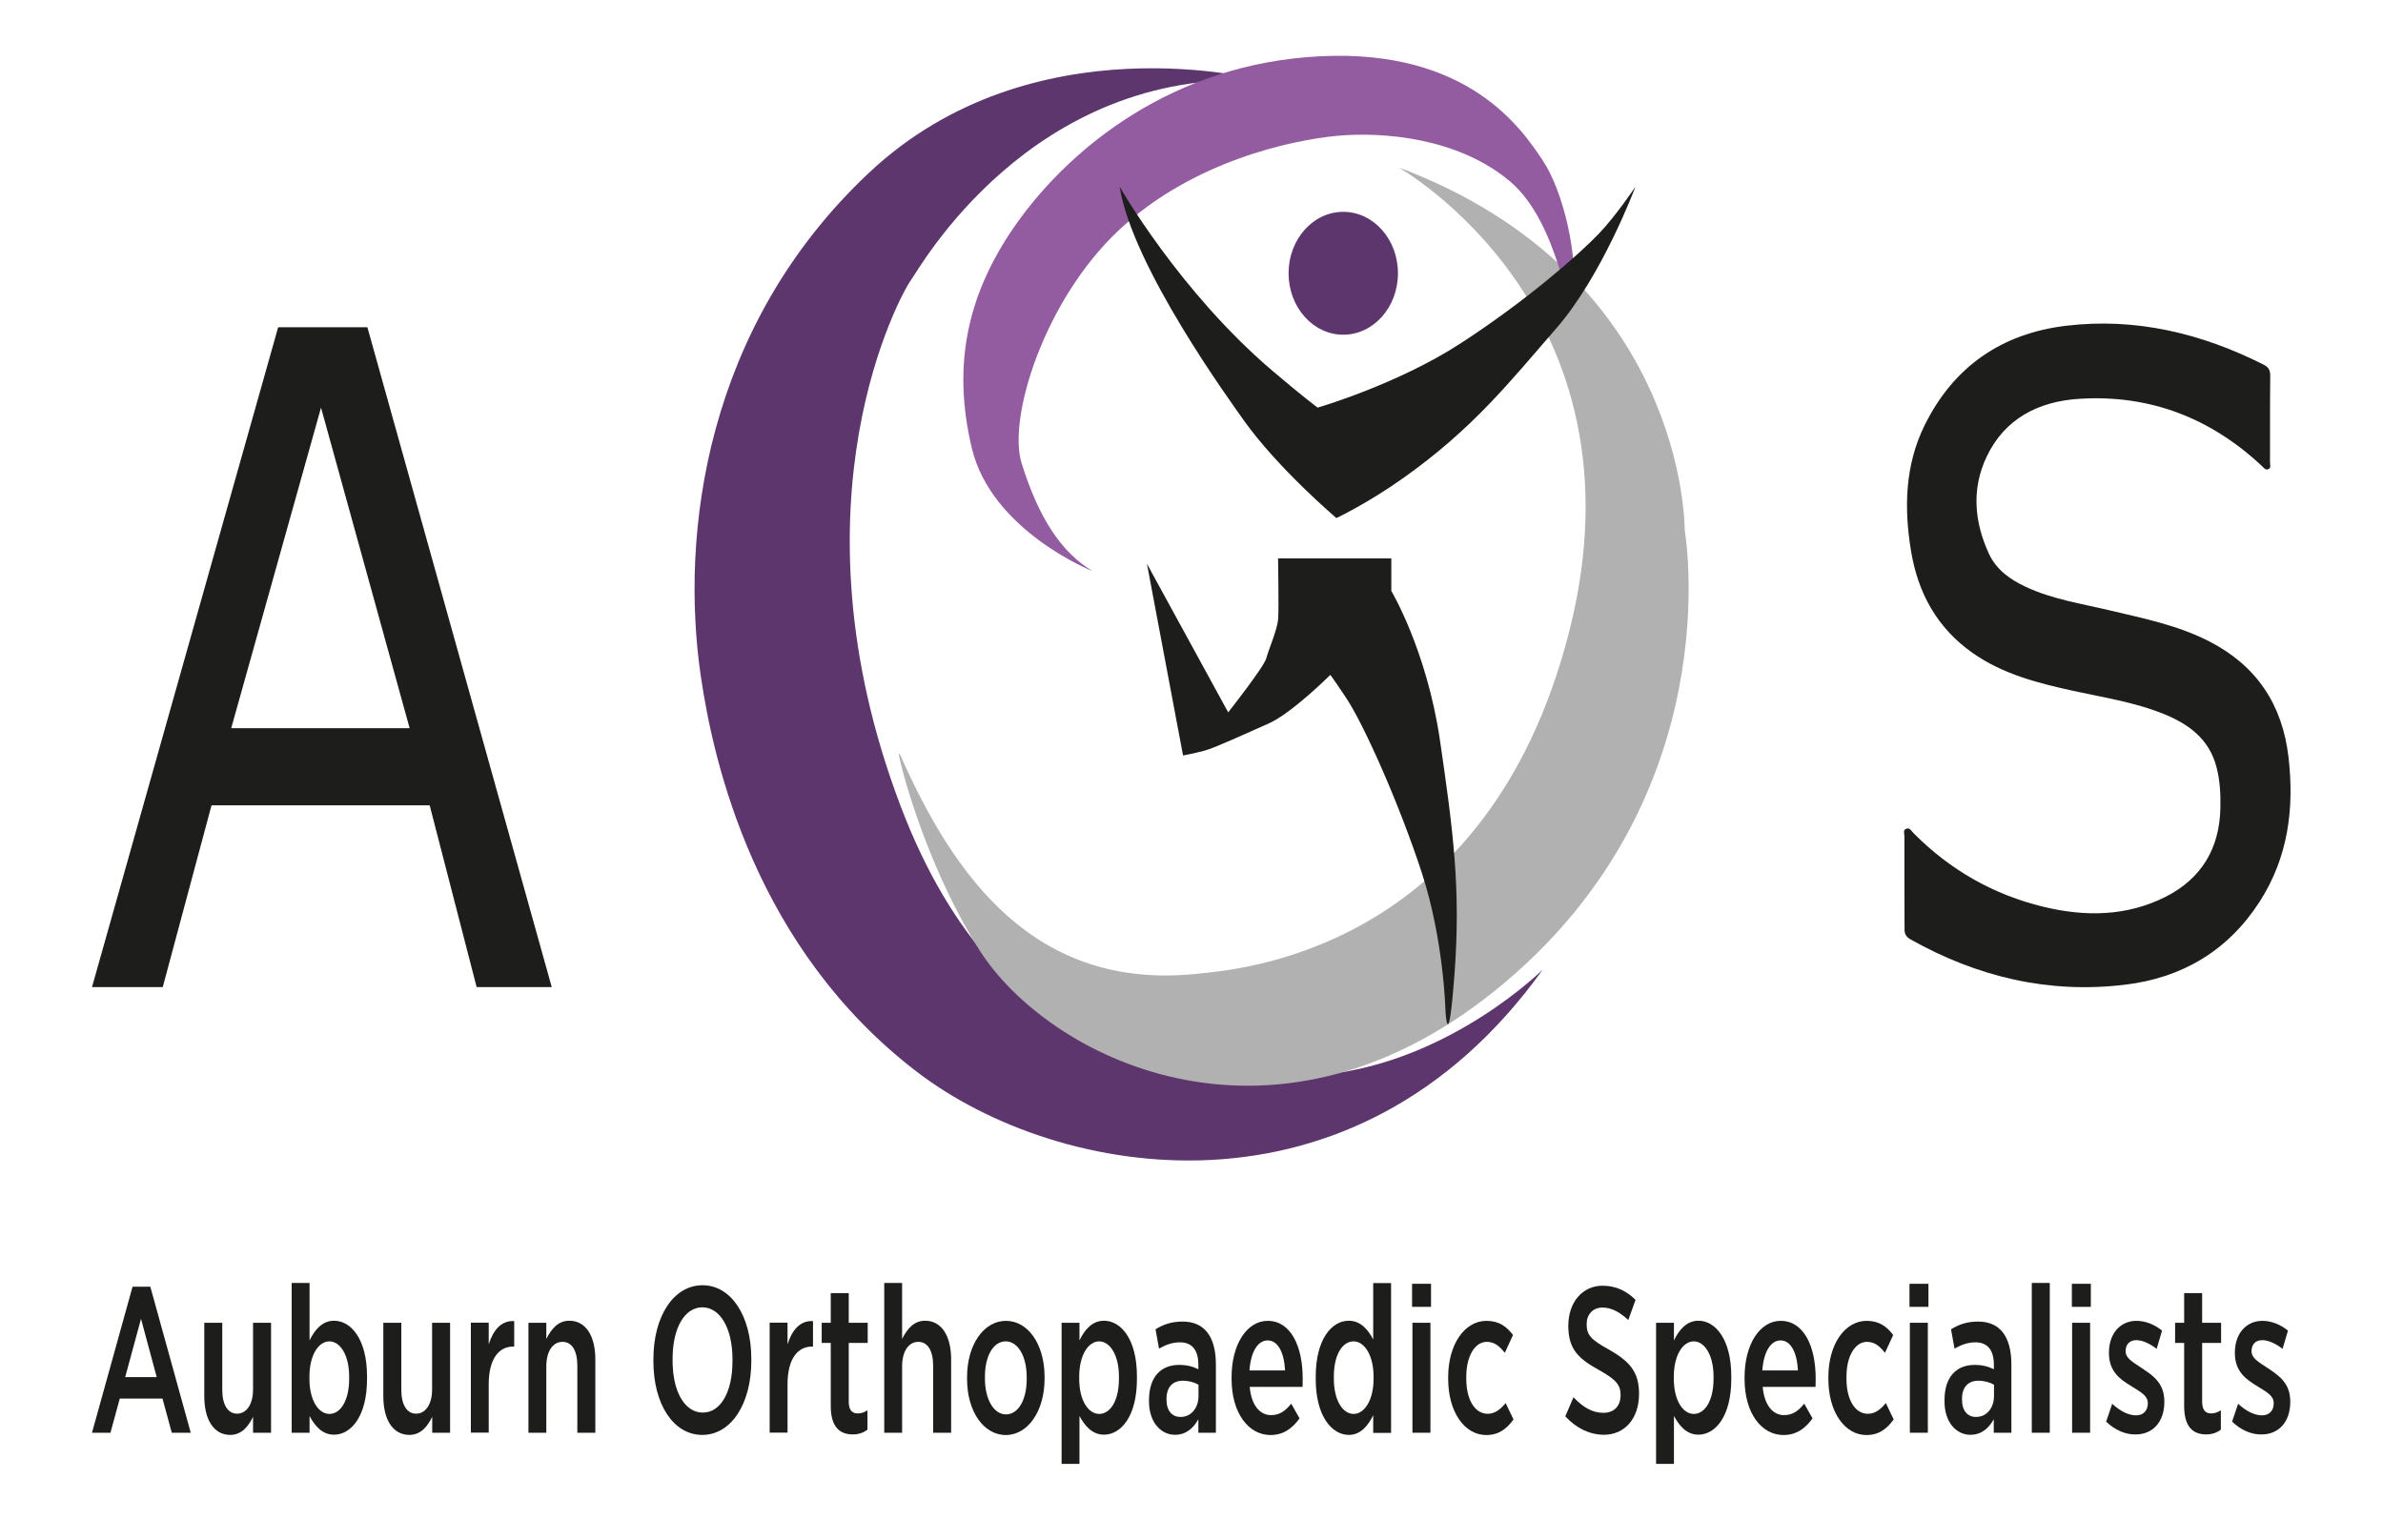 <?xml version="1.0" encoding="utf-8"?>
<!-- Generator: Adobe Illustrator 25.2.1, SVG Export Plug-In . SVG Version: 6.00 Build 0)  -->
<svg version="1.1" id="Layer_1" xmlns="http://www.w3.org/2000/svg" xmlns:xlink="http://www.w3.org/1999/xlink" x="0px" y="0px"
	 viewBox="0 0 197.38 127.56" style="enable-background:new 0 0 197.38 127.56;" xml:space="preserve">
<style type="text/css">
	.st0{fill:#1D1D1B;}
	.st1{fill:#282226;}
	.st2{fill:#5E366E;}
	.st3{fill:#B1B1B1;}
	.st4{fill:#935BA0;}
</style>
<path class="st0" d="M157.74,73.06c0-1.26,0-2.52,0-3.78c0-0.21-0.13-0.49,0.13-0.61c0.31-0.14,0.44,0.17,0.61,0.34
	c3.02,3.05,6.61,5.11,10.79,6.12c3.45,0.83,6.89,0.8,10.12-0.84c2.95-1.5,4.45-4,4.52-7.32c0.03-1.16-0.03-2.32-0.33-3.45
	c-0.6-2.27-2.25-3.5-4.29-4.34c-2.47-1.01-5.1-1.4-7.69-1.97c-2.89-0.64-5.75-1.38-8.22-3.12c-2.94-2.07-4.52-4.97-5.09-8.43
	c-0.59-3.56-0.51-7.11,1.12-10.42c2.39-4.85,6.37-7.61,11.72-8.25c5.76-0.69,11.19,0.62,16.34,3.21c0.41,0.2,0.57,0.44,0.57,0.92
	c-0.03,2.4-0.01,4.79-0.02,7.19c0,0.19,0.1,0.44-0.11,0.55c-0.26,0.13-0.4-0.1-0.56-0.25c-4.25-3.98-9.27-5.93-15.1-5.57
	c-3.39,0.21-6.2,1.63-7.7,4.8c-1.26,2.65-1.03,5.4,0.19,8.04c0.61,1.32,1.75,2.13,3.03,2.73c2.21,1.04,4.62,1.4,6.98,1.96
	c2.82,0.67,5.67,1.24,8.28,2.59c3.9,2.02,6.01,5.22,6.52,9.55c0.5,4.26-0.03,8.32-2.38,11.98c-2.59,4.03-6.38,6.32-11.14,6.89
	c-6.34,0.77-12.24-0.64-17.78-3.75c-0.39-0.22-0.51-0.46-0.5-0.89C157.75,75.63,157.74,74.35,157.74,73.06z"/>
<path class="st0" d="M23.04,27.11h7.39L45.7,81.78h-6.22l-3.89-15.06H17.52l-4.04,15.06H7.62L23.04,27.11z M33.93,60.33l-7.34-26.56
	l-7.44,26.56H33.93z"/>
<g>
	<path class="st0" d="M10.98,106.6h1.47l3.35,12.1h-1.57l-0.77-2.83H9.92l-0.77,2.83H7.62L10.98,106.6z M12.98,114.09l-1.3-4.83
		l-1.31,4.83H12.98z"/>
	<path class="st0" d="M16.92,115.67v-6.08h1.49v5.55c0,1.25,0.46,1.98,1.23,1.98s1.32-0.76,1.32-2.01v-5.52h1.49v9.11h-1.49v-1.32
		c-0.39,0.79-0.94,1.5-1.9,1.5C17.7,118.87,16.92,117.61,16.92,115.67z"/>
	<path class="st0" d="M25.64,117.32v1.38h-1.48v-12.41h1.48v4.76c0.43-0.88,1.05-1.63,2.03-1.63c1.42,0,2.73,1.55,2.73,4.6v0.24
		c0,3.06-1.31,4.6-2.73,4.6C26.68,118.87,26.07,118.11,25.64,117.32z M28.92,114.24v-0.19c0-1.8-0.75-2.92-1.64-2.92
		c-0.89,0-1.65,1.13-1.65,2.92v0.19c0,1.79,0.76,2.9,1.65,2.9C28.18,117.15,28.92,116.07,28.92,114.24z"/>
	<path class="st0" d="M31.75,115.67v-6.08h1.49v5.55c0,1.25,0.46,1.98,1.23,1.98c0.77,0,1.32-0.76,1.32-2.01v-5.52h1.49v9.11H35.8
		v-1.32c-0.39,0.79-0.94,1.5-1.9,1.5C32.53,118.87,31.75,117.61,31.75,115.67z"/>
	<path class="st0" d="M42.51,111.56c-1.2,0-2.03,1.03-2.03,3.13v4H39v-9.11h1.48v1.79c0.38-1.19,1.05-1.98,2.11-1.92v2.11H42.51z"/>
	<path class="st0" d="M43.77,109.59h1.48v1.34c0.41-0.81,0.96-1.51,1.9-1.51c1.38,0,2.16,1.27,2.16,3.2v6.08h-1.49v-5.55
		c0-1.25-0.45-1.98-1.23-1.98c-0.79,0-1.34,0.77-1.34,2.03v5.5h-1.48V109.59z"/>
	<path class="st0" d="M54.12,112.78v-0.17c0-3.57,1.68-6.13,4.07-6.13c2.37,0,4.04,2.54,4.04,6.1v0.17c0,3.57-1.68,6.13-4.06,6.13
		C55.78,118.88,54.12,116.34,54.12,112.78z M60.67,112.78v-0.17c0-2.61-1.05-4.3-2.5-4.3c-1.44,0-2.46,1.67-2.46,4.26v0.17
		c0,2.61,1.04,4.29,2.49,4.29C59.65,117.05,60.67,115.38,60.67,112.78z"/>
	<path class="st0" d="M67.26,111.56c-1.2,0-2.03,1.03-2.03,3.13v4h-1.48v-9.11h1.48v1.79c0.38-1.19,1.05-1.98,2.11-1.92v2.11H67.26z
		"/>
	<path class="st0" d="M68.81,116.48v-5.22h-0.75v-1.67h0.75v-2.46h1.49v2.46h1.57v1.67H70.3v4.84c0,0.71,0.26,1,0.75,1
		c0.28,0,0.55-0.09,0.8-0.26v1.6c-0.33,0.26-0.73,0.4-1.23,0.4C69.58,118.83,68.81,118.26,68.81,116.48z"/>
	<path class="st0" d="M73.24,106.29h1.48v4.64c0.41-0.81,0.96-1.51,1.9-1.51c1.38,0,2.16,1.27,2.16,3.2v6.08h-1.49v-5.55
		c0-1.25-0.45-1.98-1.23-1.98c-0.79,0-1.34,0.77-1.34,2.03v5.5h-1.48V106.29z"/>
	<path class="st0" d="M80.1,114.24v-0.15c0-2.68,1.38-4.66,3.22-4.66c1.83,0,3.2,1.94,3.2,4.64v0.16c0,2.68-1.38,4.66-3.22,4.66
		C81.47,118.88,80.1,116.94,80.1,114.24z M85.04,114.26v-0.17c0-1.72-0.72-2.96-1.74-2.96c-1.03,0-1.72,1.22-1.72,2.92v0.17
		c0,1.7,0.73,2.96,1.74,2.96C84.36,117.18,85.04,115.95,85.04,114.26z"/>
	<path class="st0" d="M87.93,109.59h1.48v1.46c0.43-0.88,1.05-1.63,2.03-1.63c1.42,0,2.73,1.55,2.73,4.6v0.24
		c0,3.06-1.31,4.6-2.73,4.6c-1,0-1.6-0.76-2.03-1.55v3.97h-1.48V109.59z M92.68,114.24v-0.19c0-1.8-0.75-2.92-1.64-2.92
		c-0.89,0-1.65,1.13-1.65,2.92v0.19c0,1.79,0.76,2.9,1.65,2.9C91.95,117.15,92.68,116.07,92.68,114.24z"/>
	<path class="st0" d="M95.17,116.1V116c0-1.96,1.02-2.92,2.49-2.92c0.67,0,1.14,0.14,1.6,0.36v-0.36c0-1.22-0.52-1.87-1.52-1.87
		c-0.67,0-1.18,0.21-1.74,0.52l-0.29-1.6c0.65-0.4,1.31-0.64,2.25-0.64c1.82,0,2.75,1.27,2.75,3.56v5.65h-1.45v-1.12
		c-0.42,0.76-1.04,1.29-1.94,1.29C96.17,118.87,95.17,117.85,95.17,116.1z M99.27,115.65v-0.93c-0.33-0.19-0.79-0.33-1.3-0.33
		c-0.85,0-1.35,0.55-1.35,1.49v0.1c0,0.91,0.48,1.41,1.14,1.41C98.63,117.41,99.27,116.68,99.27,115.65z"/>
	<path class="st0" d="M102.01,114.24v-0.14c0-2.73,1.27-4.67,2.99-4.67c1.89,0,2.9,2.06,2.9,4.78c0,0.22,0,0.46-0.01,0.69h-4.38
		c0.14,1.56,0.87,2.34,1.76,2.34c0.69,0,1.17-0.31,1.68-0.95l0.69,1.22c-0.62,0.86-1.36,1.38-2.42,1.38
		C103.43,118.88,102.01,117.1,102.01,114.24z M106.44,113.54c-0.07-1.46-0.58-2.49-1.44-2.49c-0.81,0-1.4,0.93-1.51,2.49H106.44z"/>
	<path class="st0" d="M108.98,114.26v-0.22c0-3.06,1.31-4.62,2.73-4.62c1.01,0,1.61,0.76,2.03,1.55v-4.67h1.48v12.41h-1.48v-1.46
		c-0.43,0.88-1.05,1.63-2.03,1.63C110.31,118.87,108.98,117.32,108.98,114.26z M113.77,114.24v-0.19c0-1.79-0.77-2.92-1.65-2.92
		c-0.92,0-1.64,1.08-1.64,2.92v0.17c0,1.8,0.73,2.92,1.64,2.92C112.99,117.15,113.77,116.03,113.77,114.24z"/>
	<path class="st0" d="M116.96,106.36h1.57v1.91h-1.57V106.36z M116.99,109.59h1.49v9.11h-1.49V109.59z"/>
	<path class="st0" d="M119.95,114.24v-0.15c0-2.71,1.36-4.66,3.17-4.66c1.03,0,1.66,0.46,2.2,1.17l-0.68,1.48
		c-0.42-0.53-0.84-0.91-1.49-0.91c-0.97,0-1.7,1.15-1.7,2.89v0.17c0,1.77,0.73,2.9,1.77,2.9c0.59,0,1.06-0.36,1.49-0.89l0.65,1.36
		c-0.56,0.76-1.19,1.29-2.27,1.29C121.29,118.88,119.95,116.96,119.95,114.24z"/>
	<path class="st0" d="M129.65,117.34l0.68-1.58c0.79,0.83,1.55,1.29,2.48,1.29c0.85,0,1.42-0.53,1.42-1.46
		c0-0.81-0.3-1.25-1.74-2.06c-1.7-0.94-2.59-1.7-2.59-3.69c0-1.96,1.19-3.32,2.83-3.32c1.1,0,1.97,0.41,2.74,1.17l-0.6,1.67
		c-0.73-0.67-1.4-1.03-2.14-1.03c-0.81,0-1.31,0.58-1.31,1.38c0,0.88,0.34,1.27,1.81,2.08c1.74,0.98,2.53,1.86,2.53,3.68
		c0,2.11-1.23,3.4-2.92,3.4C131.64,118.85,130.57,118.33,129.65,117.34z"/>
	<path class="st0" d="M137.17,109.59h1.48v1.46c0.43-0.88,1.05-1.63,2.03-1.63c1.41,0,2.72,1.55,2.72,4.6v0.24
		c0,3.06-1.31,4.6-2.72,4.6c-1,0-1.6-0.76-2.03-1.55v3.97h-1.48V109.59z M141.93,114.24v-0.19c0-1.8-0.75-2.92-1.64-2.92
		c-0.89,0-1.65,1.13-1.65,2.92v0.19c0,1.79,0.76,2.9,1.65,2.9C141.19,117.15,141.93,116.07,141.93,114.24z"/>
	<path class="st0" d="M144.5,114.24v-0.14c0-2.73,1.27-4.67,2.99-4.67c1.89,0,2.9,2.06,2.9,4.78c0,0.22,0,0.46-0.01,0.69h-4.38
		c0.14,1.56,0.87,2.34,1.76,2.34c0.69,0,1.17-0.31,1.68-0.95l0.69,1.22c-0.62,0.86-1.36,1.38-2.42,1.38
		C145.91,118.88,144.5,117.1,144.5,114.24z M148.92,113.54c-0.07-1.46-0.58-2.49-1.44-2.49c-0.81,0-1.4,0.93-1.51,2.49H148.92z"/>
	<path class="st0" d="M151.44,114.24v-0.15c0-2.71,1.36-4.66,3.17-4.66c1.03,0,1.66,0.46,2.2,1.17l-0.68,1.48
		c-0.42-0.53-0.84-0.91-1.49-0.91c-0.97,0-1.7,1.15-1.7,2.89v0.17c0,1.77,0.73,2.9,1.77,2.9c0.59,0,1.06-0.36,1.49-0.89l0.65,1.36
		c-0.56,0.76-1.19,1.29-2.27,1.29C152.78,118.88,151.44,116.96,151.44,114.24z"/>
	<path class="st0" d="M158.16,106.36h1.57v1.91h-1.57V106.36z M158.19,109.59h1.49v9.11h-1.49V109.59z"/>
	<path class="st0" d="M161.06,116.1V116c0-1.96,1.02-2.92,2.49-2.92c0.67,0,1.14,0.14,1.6,0.36v-0.36c0-1.22-0.52-1.87-1.52-1.87
		c-0.67,0-1.18,0.21-1.74,0.52l-0.29-1.6c0.65-0.4,1.31-0.64,2.25-0.64c1.82,0,2.75,1.27,2.75,3.56v5.65h-1.46v-1.12
		c-0.42,0.76-1.03,1.29-1.94,1.29C162.05,118.87,161.06,117.85,161.06,116.1z M165.16,115.65v-0.93c-0.33-0.19-0.79-0.33-1.3-0.33
		c-0.85,0-1.35,0.55-1.35,1.49v0.1c0,0.91,0.48,1.41,1.14,1.41C164.52,117.41,165.16,116.68,165.16,115.65z"/>
	<path class="st0" d="M168.29,106.29h1.49v12.41h-1.49V106.29z"/>
	<path class="st0" d="M171.61,106.36h1.57v1.91h-1.57V106.36z M171.63,109.59h1.49v9.11h-1.49V109.59z"/>
	<path class="st0" d="M174.45,117.78l0.5-1.48c0.67,0.62,1.36,0.96,1.98,0.96c0.59,0,0.97-0.38,0.97-1c0-0.64-0.56-0.91-1.35-1.41
		c-0.96-0.58-1.87-1.22-1.87-2.77c0-1.65,0.98-2.65,2.28-2.65c0.72,0,1.49,0.29,2.12,0.81l-0.45,1.51
		c-0.58-0.45-1.18-0.72-1.69-0.72c-0.55,0-0.88,0.36-0.88,0.91c0,0.58,0.55,0.88,1.35,1.41c0.98,0.65,1.86,1.27,1.86,2.78
		c0,1.75-1.03,2.71-2.36,2.71C176.09,118.87,175.18,118.49,174.45,117.78z"/>
	<path class="st0" d="M180.91,116.48v-5.22h-0.75v-1.67h0.75v-2.46h1.49v2.46h1.57v1.67h-1.57v4.84c0,0.71,0.26,1,0.75,1
		c0.27,0,0.55-0.09,0.8-0.26v1.6c-0.33,0.26-0.73,0.4-1.23,0.4C181.68,118.83,180.91,118.26,180.91,116.48z"/>
	<path class="st0" d="M184.88,117.78l0.5-1.48c0.67,0.62,1.36,0.96,1.98,0.96c0.59,0,0.97-0.38,0.97-1c0-0.64-0.56-0.91-1.35-1.41
		c-0.96-0.58-1.87-1.22-1.87-2.77c0-1.65,0.98-2.65,2.28-2.65c0.72,0,1.49,0.29,2.12,0.81l-0.45,1.51
		c-0.58-0.45-1.18-0.72-1.69-0.72c-0.55,0-0.88,0.36-0.88,0.91c0,0.58,0.55,0.88,1.35,1.41c0.98,0.65,1.86,1.27,1.86,2.78
		c0,1.75-1.03,2.71-2.36,2.71C186.52,118.87,185.62,118.49,184.88,117.78z"/>
</g>
<g>
	<path class="st1" d="M100.37,13.65c0.07-0.08,0.13-0.15,0.19-0.23c0.08,0.14,0.05,0.25-0.08,0.34
		C100.45,13.72,100.41,13.69,100.37,13.65z"/>
	<path class="st2" d="M104.54,6.67c0,0-18.99-5.12-32.57,7.65S56.32,44.3,58.05,56.04C59.1,63.21,62.57,78.6,76,88.84
		c11.65,8.89,36.17,13.29,51.79-8.52c0,0-7.6,7.57-17.95,8.69c-10.37,1.12-26.76,0.09-35.23-22.19
		c-9.64-25.35,0.13-42.66,0.82-43.58S85.32,5.63,104.54,6.67z"/>
	<path class="st3" d="M115.82,13.86c0,0,20.95,11.74,14.16,38.44s-27.65,28.03-30.76,28.37C85.68,82.12,79,72.59,74.54,62.49
		c-0.02-0.05-0.1-0.03-0.09,0.03c0.34,1.82,2.54,9.68,6.7,16.23c5.56,8.74,23.94,18.37,42.62,3.37
		c19.75-15.86,15.77-38.21,15.77-38.21S139.76,22.84,115.82,13.86z"/>
	<path class="st4" d="M90.5,47.32c0,0-8.37-3.31-10.01-10.21s-0.4-12.92,3.91-18.87c4.32-5.96,12.72-12.98,24.97-13.58
		s16.69,6.04,18.41,8.63c1.73,2.59,2.93,7.97,2.5,10.99s-0.91-5.65-5.23-9.27c-4.32-3.63-10.57-4.1-14.28-3.76
		c-3.71,0.35-12,2.07-18.13,7.85s-9.18,15.48-8.03,19.25C86.03,42.92,87.91,45.77,90.5,47.32z"/>
	<ellipse class="st2" cx="111.26" cy="22.64" rx="4.53" ry="5.09"/>
	<path class="st0" d="M92.74,15.47c0,0,4.96,8.72,12.69,15.28c2.56,2.18,3.71,3.02,3.71,3.02s6.58-1.91,11.82-5.31
		c5.52-3.58,9.88-7.43,11.48-9.11c1.41-1.47,3.02-3.88,3.02-3.88s-2.74,7.36-6.56,11.74c-3.8,4.36-6.86,8.29-12.72,12.43
		c-2.95,2.09-5.49,3.28-5.49,3.28s-4.83-4.1-7.68-8.11C102.05,33.44,93.78,22.12,92.74,15.47z"/>
	<path class="st0" d="M105.86,46.26h9.38v2.7c0,0,2.93,4.89,4.03,12.37c1.09,7.48,1.73,12.26,1.21,19.28
		c-0.52,7.02-0.75,3.22-0.75,3.22s-0.12-5.87-1.96-11.51c-1.84-5.64-4.78-12.26-6.27-14.5c-1.5-2.24-1.32-1.9-1.32-1.9
		s-3.16,3.16-5.12,4.03c-1.96,0.86-4.43,2.01-5.29,2.24c-0.86,0.23-1.78,0.4-1.78,0.4l-2.99-15.88l6.73,12.31
		c0,0,2.99-3.8,3.16-4.49c0.17-0.69,0.92-2.36,0.98-3.28S105.86,46.26,105.86,46.26z"/>
</g>
</svg>
